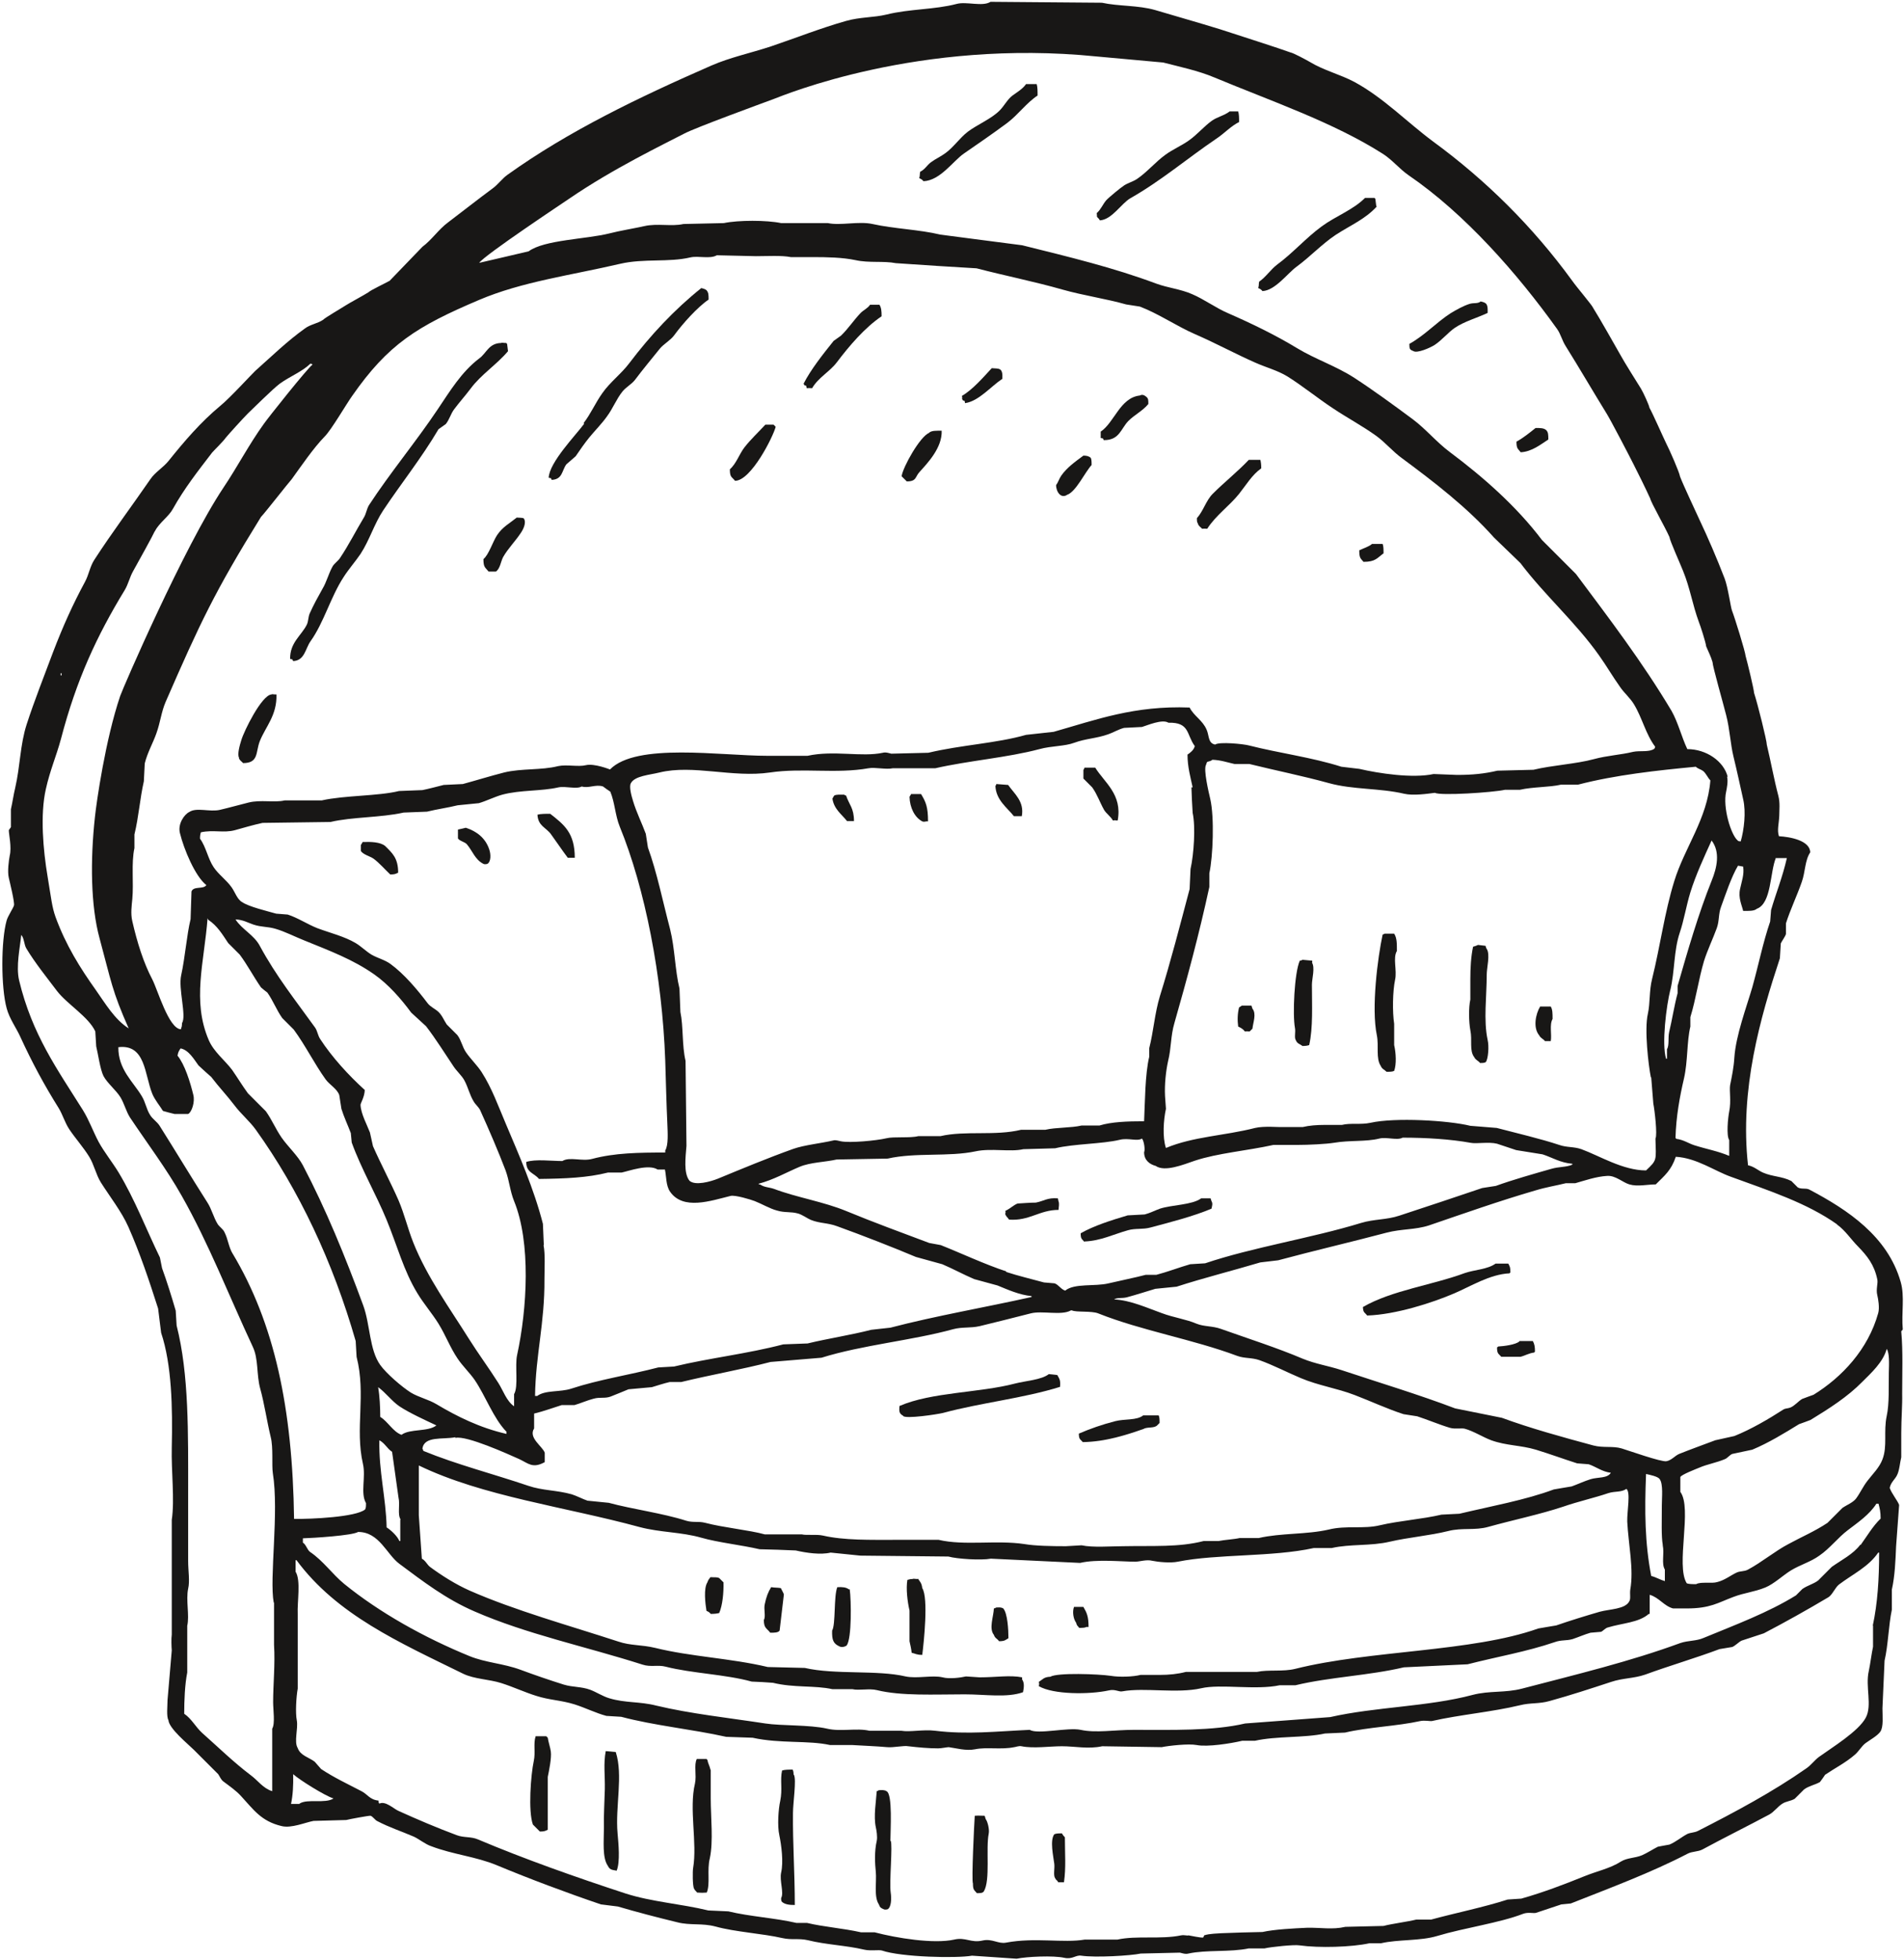 <?xml version="1.0" encoding="UTF-8"?><svg id="Calque_2" xmlns="http://www.w3.org/2000/svg" viewBox="0 0 62.74 64.58"><defs><style>.cls-1{fill:#181716;fill-rule:evenodd;}</style></defs><g id="pictos"><g><path class="cls-1" d="M62.7,43.8c-.05-.55,.07-1.09-.07-1.57-.43-1.5-1.74-2.37-3.01-3.04-.12-.06-.25,0-.38-.07l-.21-.21c-.31-.16-.62-.14-.94-.28-.16-.07-.29-.2-.49-.24-.28-2.5,.41-4.88,1.05-6.82,.01-.16,.02-.33,.03-.49,.03-.07,.15-.23,.17-.31v-.35c.13-.42,.38-.95,.52-1.36,.12-.33,.1-.71,.28-.98-.01-.39-.66-.51-1.03-.53-.07-.2,0-.41,.01-.68,0-.19,.03-.42-.03-.65-.14-.53-.25-1.14-.38-1.68,0-.14-.3-1.34-.42-1.71-.01-.14-.21-.97-.28-1.22-.01-.14-.35-1.24-.45-1.5-.04-.1-.13-.76-.24-1.05-.25-.65-.55-1.35-.84-1.96-.09-.2-.52-1.11-.63-1.4-.02-.14-.35-.89-.45-1.08-.09-.18-.45-1-.56-1.19,0-.06-.2-.5-.28-.63-.12-.19-.57-.91-.66-1.08-.13-.23-.73-1.29-.91-1.57-.03-.09-.54-.68-.7-.91-1.29-1.77-2.82-3.29-4.58-4.58-.85-.63-1.63-1.44-2.59-1.96-.47-.25-1.01-.38-1.47-.66-.12-.07-.55-.3-.63-.31-.29-.11-1.88-.62-2.34-.77-.68-.21-1.46-.43-2.13-.63-.56-.16-1.2-.12-1.75-.24-1.22-.01-2.45-.02-3.67-.03-.27,.17-.79-.02-1.12,.07-.72,.19-1.55,.16-2.31,.35-.41,.1-.88,.08-1.33,.21-.82,.23-1.68,.57-2.48,.84-.67,.22-1.34,.36-1.96,.63-2.4,1.05-4.71,2.16-6.72,3.6-.17,.12-.32,.33-.49,.45-.5,.37-.97,.74-1.47,1.12-.31,.23-.53,.57-.84,.8-.36,.37-.72,.75-1.08,1.12-.16,.09-.63,.31-.7,.38-.14,.09-.64,.36-.73,.42-.17,.11-.69,.41-.77,.49-.18,.12-.42,.15-.59,.28-.59,.42-1.11,.93-1.64,1.4-.09,.08-.83,.89-1.15,1.15-.65,.54-1.18,1.16-1.71,1.82-.17,.21-.44,.37-.59,.59-.62,.9-1.26,1.75-1.85,2.66-.15,.23-.18,.49-.31,.73-.4,.74-.72,1.45-1.05,2.31-.29,.78-.61,1.58-.87,2.38-.22,.68-.21,1.36-.38,2.1-.05,.2-.09,.48-.14,.7v.59l-.07,.1c0,.14,.1,.56,.03,.84-.03,.16-.08,.52-.03,.73,.03,.13,.2,.82,.17,.91-.02,.08-.2,.35-.24,.49-.19,.67-.19,2.21,0,2.9,.09,.34,.32,.65,.45,.94,.39,.85,.79,1.59,1.26,2.34,.14,.23,.2,.47,.35,.7,.2,.3,.47,.6,.66,.91,.16,.26,.22,.58,.38,.84,.29,.46,.69,.97,.91,1.47,.38,.86,.68,1.75,.98,2.69,.03,.27,.07,.54,.1,.8,.35,1.05,.38,2.46,.35,3.78-.02,.77,.1,1.72,0,2.38v3.78c-.02,.13-.01,.41,0,.52-.05,.55-.09,1.1-.14,1.64,0,.19-.04,.54,.03,.66,.02,.28,.65,.79,.84,.98,.27,.27,.54,.54,.8,.8,.06,.09,.09,.18,.17,.24,.21,.16,.42,.3,.59,.49,.4,.43,.65,.82,1.33,.98,.32,.08,.78-.12,1.05-.17,.36-.01,.72-.02,1.08-.03,.06-.02,.76-.15,.8-.14,.07,.02,.15,.14,.21,.17,.42,.22,.78,.33,1.22,.52,.17,.08,.38,.25,.56,.31,.73,.28,1.47,.34,2.17,.63,1.08,.45,2.31,.91,3.43,1.29,.19,.02,.37,.05,.56,.07,.61,.18,1.3,.36,1.96,.52,.43,.11,.81,.02,1.26,.14,.65,.18,1.55,.23,2.2,.38,.31,.07,.53,0,.84,.07,.6,.15,1.26,.17,1.85,.31,.21,.05,.48,0,.59,.03,.64,.22,2.47,.26,2.97,.17,.49,.03,.98,.07,1.47,.1,.34-.07,1.21-.11,1.57-.03,.27,.06,.38-.1,.56-.07,.47,.07,1.63,0,1.96-.07,.43-.01,.86-.02,1.29-.03,.05,.01,.18,.06,.28,.03,.6-.13,1.37-.04,1.99-.17h.52c.21-.05,.98-.13,1.15-.1,.64,.09,1.72,.06,2.31-.07h.38c.56-.13,1.29-.07,1.85-.24,.9-.27,2.06-.43,2.83-.73,.16-.06,.34-.01,.42-.03,.28-.09,.56-.19,.84-.28,.1-.01,.21-.02,.31-.03,1.29-.51,2.66-1.02,3.85-1.64,.15-.08,.34-.06,.49-.14,.72-.39,1.47-.76,2.2-1.15,.15-.08,.28-.26,.42-.35,.13-.09,.29-.09,.42-.17,.1-.1,.21-.21,.31-.31,.17-.12,.34-.14,.52-.24,.06-.08,.12-.16,.17-.24,.34-.23,.68-.4,.98-.66,.13-.11,.22-.28,.35-.38,.15-.11,.39-.24,.49-.38,.11-.16,.07-.51,.07-.77,.02-.52,.05-1.05,.07-1.57,.12-.52,.13-1.15,.24-1.68v-.66c.1-.45,.12-.95,.14-1.43,.03-.45,.07-.91,.1-1.36-.05-.14-.25-.38-.31-.56,.03-.18,.18-.29,.24-.42,.08-.15,.1-.44,.14-.59v-.8c0-.47,.04-.93,.03-1.29,0-.68,.03-1.39-.03-2.06Zm-2.17-3.46c.28,.2,.46,.49,.7,.73,.29,.3,.53,.59,.63,1.08,.03,.13-.05,.32,0,.52,.03,.12,.08,.42,.03,.59-.33,1.19-1.19,2.11-2.13,2.69-.13,.05-.26,.09-.38,.14-.13,.08-.24,.22-.38,.28-.1,.04-.16,.02-.24,.07-.48,.31-1.06,.65-1.61,.87-.21,.05-.42,.09-.63,.14-.37,.14-.79,.29-1.19,.45-.14,.06-.25,.21-.42,.24-.17,.03-1.24-.35-1.47-.42-.3-.09-.6-.01-.94-.1-1-.27-2.09-.57-3.01-.91-.51-.1-1.03-.21-1.54-.31-1.18-.45-2.54-.86-3.74-1.26-.46-.15-.85-.2-1.29-.38-.82-.35-1.82-.67-2.69-.98-.28-.1-.55-.07-.8-.17-.35-.15-.75-.2-1.15-.35-.43-.15-1.03-.43-1.57-.45,.11-.07,.26-.03,.42-.07,.3-.08,.67-.2,.94-.28,.23-.02,.47-.05,.7-.07,.86-.28,1.89-.54,2.76-.8,.2-.02,.4-.05,.59-.07,1.15-.31,2.44-.61,3.57-.91,.5-.13,.94-.09,1.4-.24,1.14-.39,2.33-.81,3.5-1.15,.36-.11,.69-.16,1.01-.24h.31c.29-.08,.68-.22,1.05-.24,.27-.02,.52,.22,.73,.28,.27,.08,.6,0,.87,0,.29-.29,.51-.46,.66-.91,.69,.04,1.28,.47,1.82,.66,1.26,.46,2.5,.86,3.5,1.57Zm-5.74,10.57c.06,.28-.05,.6,.07,.8v.38c-.17-.05-.29-.13-.45-.17-.21-1.09-.22-2.14-.17-3.36,.13,.03,.39,.08,.45,.17,.12,.17,.07,.6,.07,.87,0,.49-.02,1.01,.03,1.29Zm-41.6-.84v.7h-.03c-.06-.16-.29-.37-.42-.45-.02-.96-.26-1.84-.24-2.87,.19,.1,.25,.27,.42,.38,.07,.5,.14,1,.21,1.5,.06,.25-.04,.55,.07,.73Zm-.66-3.39c0-.31-.02-.7-.07-.98,.25,.18,.45,.46,.7,.63,.33,.22,.86,.46,1.22,.63-.28,.22-.87,.1-1.15,.31-.28-.1-.45-.44-.7-.59Zm-6.54-12.87s-.02,.07-.03,.1c-.4-.02-.76-1.29-.94-1.64-.29-.55-.5-1.22-.66-1.92-.06-.25-.02-.52,0-.73,.05-.54-.04-1.18,.07-1.68v-.45c.14-.57,.18-1.18,.31-1.75,.01-.2,.02-.4,.03-.59,.09-.36,.27-.67,.38-.98,.14-.39,.16-.7,.31-1.05,1.13-2.59,1.61-3.62,3.14-6.09,.12-.12,.9-1.12,1.01-1.24,.32-.44,.71-1.02,1.09-1.41,.22-.22,.72-1.08,.9-1.33,1.19-1.71,2.14-2.3,4.19-3.17,1.41-.6,3.02-.81,4.65-1.19,.78-.18,1.59-.04,2.31-.21,.26-.06,.65,.06,.87-.07,.43,.01,.86,.02,1.29,.03,.37,0,.84-.03,1.15,.03h.7c.5,0,1,.01,1.43,.1,.45,.1,.92,.02,1.33,.1,.89,.06,1.77,.12,2.66,.17,.92,.24,1.92,.44,2.83,.7,.71,.2,1.43,.3,2.1,.49,.15,.02,.3,.05,.45,.07,.61,.23,1.22,.65,1.82,.91,.69,.3,1.33,.65,1.99,.94,.36,.16,.72,.25,1.05,.45,.51,.32,1,.72,1.5,1.05,.48,.32,.97,.58,1.43,.91,.29,.21,.55,.52,.84,.73,1.08,.8,2.16,1.63,3.04,2.62,.29,.28,.58,.56,.87,.84,.8,1.06,1.82,1.95,2.59,3.04,.25,.35,.45,.7,.7,1.05,.13,.19,.33,.36,.45,.56,.27,.44,.39,.99,.7,1.4-.02,.06,0,.03-.03,.07-.18,.12-.46,.05-.7,.1-.41,.1-.85,.12-1.29,.24-.59,.16-1.37,.2-1.99,.35-.4,.01-.79,.02-1.19,.03-.42,.1-.82,.14-1.33,.14-.26-.01-.51-.02-.77-.03-.69,.15-1.81-.02-2.45-.17-.2-.02-.4-.05-.59-.07-.97-.31-2.06-.45-3.04-.7-.18-.05-.98-.13-1.12-.03-.24-.05-.19-.29-.28-.49-.13-.31-.42-.45-.56-.73-1.82-.07-3.07,.4-4.48,.8-.3,.03-.61,.07-.91,.1-.98,.28-2.13,.33-3.22,.59-.41,.01-.82,.02-1.22,.03-.05-.01-.18-.06-.28-.03-.7,.15-1.61-.09-2.48,.1h-1.33c-1.53,0-4.31-.44-5.18,.45,0,0-.52-.21-.8-.14-.24,.06-.63-.03-.91,.03-.55,.14-1.21,.07-1.78,.21-.47,.12-.95,.27-1.36,.38-.21,.01-.42,.02-.63,.03-.2,.05-.5,.13-.7,.17-.26,.01-.51,.02-.77,.03-.69,.17-1.79,.14-2.55,.31h-1.22c-.34,.08-.79-.03-1.19,.07-.32,.08-.64,.17-.94,.24-.34,.08-.77-.09-1.01,.07-.17,.08-.39,.4-.31,.7,.13,.53,.5,1.42,.87,1.71-.1,.15-.42,.02-.49,.21-.01,.3-.02,.61-.03,.91-.13,.54-.18,1.26-.31,1.85-.1,.44,.18,1.34,.03,1.57Zm50.94-8.22c-.13-.51-.7-.91-1.33-.91-.19-.4-.3-.87-.52-1.26-.96-1.61-2.06-3.05-3.15-4.51-.37-.37-.75-.75-1.12-1.12-.84-1.11-1.93-2.07-3.04-2.9-.43-.32-.79-.76-1.22-1.08-.62-.46-1.29-.95-1.92-1.36-.6-.39-1.28-.61-1.89-.98-.71-.43-1.47-.8-2.27-1.15-.4-.17-.79-.46-1.19-.63-.39-.17-.78-.2-1.19-.35-1.39-.52-2.84-.87-4.41-1.26-.9-.12-1.8-.23-2.69-.35-.71-.17-1.52-.19-2.24-.35-.46-.1-1.05,.06-1.47-.03h-1.54c-.48-.1-1.41-.1-1.89,0-.44,.01-.89,.02-1.33,.03-.39,.09-.86-.03-1.29,.07-.36,.08-.8,.15-1.15,.24-.75,.19-2.15,.21-2.66,.59-.01,0-1.61,.38-1.63,.38,.18-.26,2.77-1.98,2.96-2.11,1.46-1,3.11-1.79,3.8-2.15,.38-.2,2.52-.98,2.95-1.14,.32-.12,4.79-1.99,10.63-1.4,.21,.02,1.99,.18,2.2,.2,.54,.14,1.16,.27,1.68,.49,1.87,.78,3.93,1.48,5.56,2.52,.3,.19,.55,.5,.84,.7,1.86,1.27,3.59,3.24,4.9,5.07,.12,.17,.16,.37,.28,.56,.45,.72,.91,1.51,1.36,2.24,.14,.23,.72,1.34,.87,1.64,.07,.13,.45,.9,.56,1.15,.02,.12,.49,.94,.63,1.26,.02,.14,.36,.89,.45,1.12,.23,.56,.31,1.11,.52,1.68,.05,.12,.23,.68,.24,.8,.06,.15,.16,.34,.21,.52,.01,.17,.35,1.35,.45,1.75,.12,.46,.14,.95,.24,1.36,.11,.45,.22,.96,.32,1.41,.1,.42,.03,1.01-.08,1.39-.07-.01-.07,0-.1-.03-.22-.18-.5-1.09-.38-1.61,.02-.1,.07-.34,.03-.49Zm-2.52,9.9c.02,.29,.05,.58,.07,.87,.04,.19,.14,1.03,.07,1.15,.02,.73,.06,.7-.31,1.05-.76,0-1.53-.48-2.13-.7-.26-.09-.47-.05-.73-.14-.6-.2-1.41-.39-2.06-.56-.29-.02-.58-.05-.87-.07-.73-.18-2.48-.28-3.29-.1-.32,.07-.66,0-.94,.07h-.56c-.27,0-.52,.02-.73,.07h-.7c-.07,.01-.58-.04-.87,.03-1.02,.26-2.03,.28-2.94,.66-.12-.35-.08-.93,0-1.29-.01-.14-.02-.28-.03-.42-.02-.39,.03-.83,.1-1.15,.11-.44,.08-.82,.21-1.26,.42-1.47,.81-2.91,1.15-4.48v-.45c.12-.55,.17-1.84,.03-2.45-.05-.21-.23-.97-.14-1.12,.01-.03,.02-.07,.04-.1,.07-.02,.13-.03,.17-.07,.28,.01,.5,.09,.73,.14h.49c.85,.21,1.79,.4,2.62,.63,.8,.22,1.67,.16,2.48,.35,.3,.07,.77,0,1.01-.03,.19,.1,1.9-.01,2.31-.1h.49c.44-.1,.97-.08,1.36-.17h.56c1.23-.32,2.61-.47,3.88-.59,.07,.07,.16,.08,.24,.14,.1,.08,.15,.22,.24,.31-.1,1.27-.85,2.21-1.19,3.32-.32,1.03-.46,2.13-.73,3.22-.1,.39-.06,.79-.14,1.15-.12,.52,.02,1.7,.1,2.1Zm-36.49,5.53c-.01-.23-.02-.47-.03-.7-.3-1.17-.79-2.27-1.22-3.29-.26-.61-.46-1.18-.8-1.71-.15-.23-.38-.45-.52-.66-.12-.18-.15-.39-.28-.56-.12-.12-.23-.23-.35-.35-.1-.15-.15-.3-.28-.42-.11-.1-.26-.16-.35-.28-.34-.45-.77-.96-1.22-1.29-.19-.14-.42-.19-.63-.31-.18-.11-.35-.28-.52-.38-.37-.22-.83-.33-1.26-.49-.31-.12-.66-.35-.98-.45-.13-.01-.26-.02-.38-.03-.28-.08-.91-.23-1.12-.38-.16-.08-.24-.34-.35-.49-.17-.24-.43-.42-.59-.66-.19-.28-.25-.67-.45-.94,0-.1,.01-.15,.03-.21,.41-.09,.75,.03,1.12-.07,.29-.08,.59-.17,.91-.24,.75-.01,1.49-.02,2.24-.03,.72-.17,1.65-.14,2.41-.31,.26-.01,.51-.02,.77-.03,.32-.08,.69-.13,1.01-.21,.23-.02,.47-.05,.7-.07,.24-.07,.52-.21,.77-.28,.6-.16,1.28-.11,1.85-.24,.24-.05,.59,.07,.77-.03,.22,.07,.46-.08,.7,0,.08,.06,.16,.12,.24,.17,.15,.36,.16,.78,.31,1.15,.84,2.05,1.4,4.94,1.5,7.7,.02,.63,.04,1.47,.07,2.1,.01,.27,.04,.7-.07,.87v.07c-.87,0-1.66,.01-2.41,.21-.33,.09-.74-.08-.98,.07-.36,0-.89-.07-1.19,.03,0,.36,.26,.36,.42,.56,.86-.01,1.6-.04,2.27-.21h.45c.24-.05,.89-.29,1.19-.1h.24c.05,.23,.03,.53,.17,.73,.43,.62,1.34,.3,1.99,.14,.15-.04,.67,.12,.8,.17,.23,.09,.5,.25,.73,.31,.26,.08,.46,.03,.7,.1,.14,.04,.3,.16,.42,.21,.3,.12,.55,.09,.87,.21,.83,.3,1.78,.67,2.59,1.01,.29,.08,.58,.16,.87,.24,.33,.14,.72,.35,1.05,.49,.26,.07,.51,.14,.77,.21,.32,.13,.71,.31,1.12,.35v.03c-1.52,.34-3.16,.62-4.65,1.01-.21,.02-.42,.05-.63,.07-.66,.17-1.44,.29-2.1,.45-.27,.01-.54,.02-.8,.03-1.18,.31-2.44,.45-3.6,.73-.17,.01-.35,.02-.52,.03-.96,.25-1.96,.4-2.87,.7-.37,.12-.85,.04-1.12,.24h-.07c.02-1.36,.32-2.39,.31-3.85,0-.36,.03-.82-.03-1.12Zm-.98,4.93v.38c-.25-.17-.36-.52-.52-.77-.31-.49-.66-.96-.98-1.47-.62-.99-1.37-2.02-1.82-3.15-.19-.48-.29-.93-.49-1.4-.25-.57-.59-1.21-.84-1.78-.03-.15-.07-.3-.1-.45-.09-.24-.3-.62-.31-.91,0-.06,.13-.25,.14-.49-.53-.48-1.08-1.08-1.47-1.68-.08-.12-.09-.27-.17-.38-.64-.89-1.28-1.69-1.82-2.69-.19-.36-.59-.54-.8-.87,.25,.01,.41,.11,.59,.17,.27,.09,.46,.06,.73,.14,.31,.09,.66,.27,.94,.38,.86,.35,1.61,.63,2.31,1.12,.47,.33,.88,.8,1.22,1.26,.16,.15,.33,.3,.49,.45,.33,.43,.6,.87,.91,1.33,.1,.15,.27,.3,.35,.45,.13,.24,.17,.47,.31,.7,.05,.09,.16,.18,.21,.28,.29,.64,.6,1.36,.84,1.99,.13,.36,.14,.66,.28,1.01,.56,1.37,.43,3.55,.1,5.07-.08,.35,.05,1.04-.1,1.29Zm22.32-20.01c.01,.28,.02,.56,.04,.84,.1,.46,.04,1.36-.07,1.85-.01,.22-.02,.44-.03,.66-.31,1.17-.63,2.41-.98,3.53-.17,.56-.21,1.16-.35,1.71v.28c-.14,.58-.14,1.5-.17,2.13-.56,0-1.08,.02-1.47,.14h-.59c-.33,.08-.86,.06-1.19,.14h-.8c-.86,.21-1.84,.02-2.66,.21h-.73c-.27,.07-.82,.01-1.05,.07-.34,.08-1.21,.16-1.5,.1-.06-.01-.18-.05-.24-.03-.43,.1-.96,.15-1.33,.28-.84,.3-1.68,.65-2.48,.98-.25,.1-.75,.24-.94,.07-.2-.25-.13-.77-.1-1.15-.01-.93-.02-1.87-.03-2.8-.12-.5-.07-1.14-.17-1.61-.01-.26-.02-.51-.03-.77-.15-.62-.15-1.32-.31-1.96-.24-.91-.43-1.86-.73-2.69-.02-.15-.05-.3-.07-.45-.12-.33-.31-.71-.42-1.08-.05-.16-.14-.48-.07-.59,.13-.24,.62-.27,.94-.35,1.11-.27,2.41,.18,3.64,0,1.08-.16,2.18,.05,3.25-.14,.21-.04,.58,.05,.8,0h1.4c1.09-.25,2.38-.35,3.43-.63,.4-.11,.83-.09,1.15-.21,.38-.14,.73-.14,1.12-.28,.15-.05,.33-.16,.52-.21,.2-.01,.4-.02,.59-.03,.17-.05,.67-.27,.87-.14,.71-.02,.59,.39,.87,.77-.03,.13-.15,.22-.24,.28,0,.41,.1,.75,.17,1.08Zm-6.09,15.95c-.73-.24-1.49-.6-2.17-.87l-.38-.07c-.88-.33-1.86-.69-2.73-1.05-.75-.31-1.64-.45-2.38-.73-.17-.06-.32-.05-.45-.14-.06-.02-.03,0-.07-.03,.5-.13,.93-.38,1.36-.56,.36-.15,.82-.15,1.22-.24,.56-.01,1.12-.02,1.68-.03,.93-.21,2.01-.05,2.9-.24,.51-.11,1.14,.03,1.57-.07,.35-.01,.7-.02,1.05-.03,.62-.15,1.55-.14,2.13-.28,.28-.07,.57,.06,.73-.04,.07,.08,.11,.38,.07,.45,0,.27,.19,.4,.38,.45,.3,.21,.91-.04,1.29-.17,.75-.25,1.73-.33,2.59-.52h.77c.41,0,.97-.03,1.22-.07,.53-.09,1.06-.03,1.5-.14,.24-.06,.59,.07,.77-.03,.77,0,1.58,.05,2.24,.17,.2,.04,.59-.04,.87,.03,.21,.07,.42,.14,.63,.21,.29,.05,.58,.09,.87,.14,.31,.1,.59,.28,.98,.31v.03c-.21,.09-.43,.06-.7,.14-.56,.16-1.27,.36-1.82,.56-.15,.02-.3,.05-.45,.07-.88,.3-1.82,.61-2.73,.91-.42,.14-.83,.11-1.26,.24-1.63,.5-3.57,.8-5.14,1.33-.16,.01-.33,.02-.49,.03-.35,.1-.77,.26-1.12,.35h-.35c-.34,.09-.84,.19-1.22,.28-.45,.11-1.13-.01-1.43,.24-.15-.05-.21-.19-.35-.24-.12-.01-.23-.02-.35-.03-.4-.11-.83-.21-1.26-.35Zm21.87-9.27c.15-.63,.11-1.29,.31-1.89,.14-.41,.21-.87,.35-1.33,.18-.58,.46-1.18,.7-1.71,.29,.38,.18,.89,0,1.33-.43,1.07-.79,2.31-1.12,3.46v.24c-.11,.41-.18,.87-.28,1.29-.04,.18,.01,.42-.07,.56v.31h-.03c-.15-.49,.01-1.75,.14-2.27ZM6.86,30.3c.3,.2,.46,.47,.66,.77l.38,.38c.26,.35,.45,.72,.7,1.08,.07,.06,.14,.12,.21,.17,.19,.27,.3,.57,.49,.84,.13,.13,.26,.26,.38,.38,.39,.53,.67,1.11,1.05,1.64,.13,.18,.38,.31,.45,.52,.02,.15,.05,.3,.07,.45,.08,.26,.22,.56,.31,.8,.01,.1,.02,.21,.03,.31,.31,.86,.81,1.72,1.15,2.55,.35,.85,.56,1.67,1.01,2.41,.21,.35,.49,.67,.7,1.01,.24,.39,.38,.78,.63,1.15,.16,.24,.4,.47,.56,.7,.36,.53,.62,1.27,1.05,1.71v.07c-.88-.2-1.64-.58-2.31-.98-.27-.16-.57-.22-.84-.38-.3-.19-.81-.63-1.01-.91-.36-.5-.33-1.33-.56-1.96-.6-1.63-1.23-3.17-1.99-4.62-.17-.32-.49-.61-.7-.91-.2-.29-.32-.59-.52-.87l-.59-.59c-.19-.26-.34-.51-.52-.77-.24-.32-.6-.59-.77-.98-.56-1.3-.15-2.57-.04-4.02Zm8.15,17.07c.37-.08,1.72,.53,2.1,.7,.3,.14,.44,.32,.84,.1v-.31c-.07-.21-.55-.49-.35-.8v-.49c.3-.07,.65-.2,.91-.28h.42c.18-.05,.43-.16,.63-.21,.21-.06,.37,0,.56-.07,.2-.08,.4-.16,.59-.24,.26-.02,.51-.05,.77-.07,.17-.05,.41-.13,.59-.17h.38c.94-.23,2.02-.42,2.94-.66,.56-.05,1.12-.09,1.68-.14,1.34-.42,3-.57,4.34-.94,.3-.08,.56-.03,.87-.1,.53-.13,1.14-.28,1.68-.42,.38-.1,1.02,.08,1.33-.1h.03c.14,.07,.65,.01,.87,.1,1.43,.57,3.11,.85,4.58,1.4,.25,.09,.47,.05,.73,.14,.45,.16,.93,.41,1.36,.59,.59,.25,1.18,.33,1.78,.56,.5,.19,1.08,.46,1.61,.63,.15,.02,.3,.05,.45,.07,.34,.11,.74,.28,1.08,.38,.18,.05,.38,0,.49,.03,.29,.08,.6,.28,.87,.38,.5,.18,.97,.16,1.47,.31,.43,.13,.95,.32,1.36,.45,.13,.01,.26,.02,.38,.03,.24,.08,.45,.25,.73,.28-.11,.19-.43,.14-.66,.21-.2,.06-.46,.18-.63,.24-.2,.03-.4,.07-.59,.1-.94,.35-2.06,.55-3.11,.8-.2,.01-.4,.02-.59,.03-.64,.15-1.39,.2-2.03,.35-.53,.13-1.12,0-1.68,.14-.73,.17-1.57,.11-2.31,.28h-.63c-.16,.04-.51,.06-.7,.1h-.49c-.82,.21-1.64,.15-2.66,.17-.39,0-.99,.05-1.36-.03-.17,.01-.35,.02-.52,.03-.46,0-1.01-.01-1.36-.07-.93-.14-1.98,.06-2.83-.14h-1.4c-.86,0-1.71,.02-2.41-.14-.22-.05-.53,0-.7-.04h-1.22c-.5-.14-1.35-.22-1.96-.38-.23-.06-.4,0-.63-.07-.78-.25-1.78-.38-2.55-.59-.23-.02-.47-.05-.7-.07-.15-.05-.36-.16-.52-.21-.5-.14-.96-.12-1.43-.28-1.15-.39-2.36-.7-3.46-1.15-.02-.06,0-.03-.03-.07,.05-.43,.68-.3,1.08-.38ZM58.5,28.27h.38c-.14,.62-.36,1.16-.52,1.71-.01,.13-.02,.26-.03,.38-.24,.7-.38,1.42-.59,2.17-.19,.65-.54,1.58-.59,2.31-.02,.33-.08,.61-.14,.91-.03,.19,.04,.53-.03,.87-.04,.2-.1,.79,0,.94v.52c-.38-.16-.74-.22-1.15-.35-.19-.06-.35-.18-.59-.21-.01-.01-.02-.02-.03-.03,.02-.71,.14-1.36,.28-1.96,.13-.57,.09-1.21,.21-1.71v-.31c.18-.58,.27-1.24,.45-1.85,.11-.35,.3-.75,.42-1.08,.09-.25,.05-.46,.14-.7,.15-.41,.34-.99,.56-1.36,.06,.01,.12,.02,.17,.03,.04,.26-.05,.49-.1,.73-.07,.3,.06,.55,.1,.73,.18,0,.36,.01,.45-.07,.49-.18,.43-1.21,.63-1.68ZM5.11,17.49c.14-.27,.45-.47,.59-.73,.38-.68,.83-1.25,1.29-1.85,.04-.05,.36-.36,.45-.49,.08-.1,.57-.64,.73-.8,.14-.13,.82-.81,1.05-.98,.33-.24,.73-.39,1.01-.66,.06,.02,.03,0,.07,.03-.16,.11-1.48,1.77-1.61,1.96-.49,.68-.86,1.4-1.33,2.1-1.3,1.95-3.32,6.62-3.4,6.86-.49,1.45-.78,3.5-.83,3.97-.16,1.45-.14,2.95,.15,4.01,.39,1.44,.41,1.73,.96,2.97-.46-.29-.77-.82-1.08-1.26-.52-.73-.99-1.48-1.33-2.41-.12-.34-.14-.6-.26-1.32-.15-.89-.25-2.05-.06-2.89,.14-.63,.34-1.07,.5-1.66,.51-1.95,1.18-3.39,2.1-4.9,.12-.2,.16-.42,.28-.63,.18-.32,.66-1.19,.7-1.29Zm-3.11,4.69h.03v.07h-.03v-.07Zm7.03,30.61v1.4c.04,.63-.03,1.31-.03,1.89,0,.24,.07,.71-.03,.87v2.06c-.3-.09-.48-.36-.7-.52-.57-.43-1.08-.93-1.61-1.4-.21-.19-.35-.47-.59-.63,0-.43,.02-.96,.1-1.36v-1.54c.08-.34-.05-.84,.03-1.22,.06-.26,0-.58,0-.91,0-.81,0-1.43,0-2.2,0-2.02,.03-3.95-.38-5.56-.01-.16-.02-.33-.03-.49-.13-.45-.3-.99-.45-1.4-.02-.12-.05-.23-.07-.35-.46-.95-.83-1.92-1.36-2.8-.2-.33-.48-.68-.66-1.01-.19-.36-.31-.71-.52-1.05-.84-1.34-1.67-2.48-2.1-4.27-.11-.47,.03-1.08,.07-1.5,.1,.11,.09,.32,.17,.45,.29,.48,.67,.95,1.01,1.4,.33,.43,1.04,.85,1.26,1.33,.01,.16,.02,.33,.03,.49,.06,.24,.13,.76,.24,.98,.13,.24,.41,.46,.56,.7,.13,.22,.18,.45,.31,.66,.56,.84,1.21,1.7,1.71,2.59,.89,1.57,1.55,3.28,2.34,4.97,.19,.4,.12,.91,.24,1.36,.14,.5,.22,1.07,.35,1.61,.09,.35,.03,.92,.07,1.19,.21,1.3-.12,3.46,.03,4.27Zm-1.36-11.48c-.14-.23-.15-.48-.28-.73-.04-.08-.16-.17-.21-.24-.15-.24-.2-.5-.35-.73-.53-.83-1.04-1.68-1.57-2.52-.08-.13-.23-.22-.31-.35-.13-.2-.15-.42-.28-.63-.28-.47-.78-.88-.77-1.61,.9-.11,.86,.9,1.12,1.54,.09,.21,.24,.38,.35,.56,.13,.04,.26,.07,.38,.1h.45c.12-.06,.23-.4,.17-.63-.1-.41-.28-1-.52-1.29,.02-.13,.05-.16,.1-.24,.27,.05,.45,.37,.59,.56,.14,.13,.28,.26,.42,.38,.25,.33,.52,.61,.77,.94,.21,.28,.5,.52,.7,.8,1.42,1.98,2.54,4.35,3.29,6.96,.01,.17,.02,.35,.03,.52,.32,1.26-.06,2.35,.21,3.53,.1,.44-.09,.96,.1,1.29,0,.1,0,.16-.03,.21-.3,.25-1.78,.32-2.34,.31-.05-3.66-.65-6.45-2.03-8.75Zm2.2,18.12h-.28c.06-.28,.08-.62,.07-.98,.21,.19,1.06,.72,1.33,.8-.27,.18-.86,0-1.12,.17Zm51.85-5.88v.7c-.05,.23-.09,.57-.14,.8-.12,.52,.12,1.13-.1,1.54-.24,.45-1.11,.98-1.54,1.29-.14,.1-.27,.28-.42,.38-1.1,.77-2.35,1.44-3.57,2.06-.12,.06-.24,.05-.35,.1-.19,.1-.39,.27-.59,.35-.13,.02-.26,.05-.38,.07-.14,.07-.36,.21-.52,.28-.24,.1-.49,.08-.7,.21-.36,.23-.78,.31-1.22,.49-.64,.26-1.35,.53-2.06,.73-.15,.01-.3,.02-.45,.03-.77,.25-1.75,.45-2.52,.66h-.49c-.28,.07-.82,.14-1.08,.21-.42,.01-.84,.02-1.26,.03-.43,.1-.81,.02-1.26,.03-.42,.02-1.07,.05-1.47,.14-.45,.01-.91,.02-1.36,.04-.09,.01-.39,.01-.56,.07-.01,.02-.02,.05-.03,.07-.07,.02-.41-.06-.49-.07-.03,.02-.13-.02-.24,0-.67,.14-1.47,0-2.1,.14h-1.08c-.7,.12-1.63-.08-2.59,.1-.25,.05-.46-.14-.77-.07-.39,.09-.56-.12-.94-.03-.67,.15-1.9-.05-2.62-.24h-.45c-.57-.13-1.24-.18-1.78-.31h-.35c-.68-.16-1.54-.21-2.24-.38-.22-.01-.44-.02-.66-.03-.9-.22-1.86-.28-2.73-.56-1.62-.53-3.32-1.13-4.86-1.78-.23-.1-.46-.05-.7-.14-.67-.25-1.3-.52-1.92-.8-.16-.07-.43-.34-.63-.24-.03-.04-.02-.03-.03-.1-.29-.03-.36-.21-.56-.31-.46-.24-.91-.45-1.33-.73-.07-.08-.14-.16-.21-.24-.2-.15-.47-.2-.56-.45-.13-.21,.02-.64-.03-.91-.05-.25-.02-.77,.03-1.05v-2.45c-.02-.42,.11-1.11-.07-1.4v-.38h.03c1.33,1.8,3.39,2.71,5.49,3.74,.37,.18,.85,.18,1.26,.31,.38,.12,.79,.31,1.15,.42,.43,.14,.81,.14,1.26,.28,.35,.11,.71,.29,1.05,.38,.16,.01,.33,.02,.49,.03,1.09,.29,2.34,.41,3.46,.66,.29,.01,.58,.02,.87,.03,.91,.2,1.83,.08,2.55,.24h.73c.32,.02,.83,.04,1.15,.07,.22,.02,.55-.06,.7-.03,.34,.04,.68,.07,.98,.07,.11,0,.3-.04,.35-.04,.23,.03,.57,.13,.87,.07,.38-.08,.86,.02,1.29-.07,.04,0,.15-.05,.24-.03,.39,.08,.93,0,1.33,0,.43,0,.87,.1,1.33,0,.65,.01,1.31,.02,1.96,.03,.24-.05,.89-.12,1.15-.07,.36,.07,1.12-.05,1.5-.14h.42c.71-.16,1.63-.09,2.31-.24,.22-.01,.44-.02,.66-.03,.76-.18,1.71-.21,2.48-.38,.14-.03,.34,.01,.38,0,.92-.21,1.99-.3,2.9-.52,.36-.09,.63-.04,.98-.14,.69-.19,1.36-.41,2.03-.63,.39-.13,.74-.11,1.12-.24,.79-.29,1.68-.55,2.45-.84,.14-.02,.28-.05,.42-.07,.1-.04,.22-.17,.31-.21,.24-.08,.49-.16,.73-.24,.71-.37,1.44-.78,2.13-1.19,.13-.08,.22-.32,.35-.42,.45-.34,.97-.58,1.29-1.05h.03c0,.86-.05,1.67-.21,2.41Zm-.42-2.66c-.23,.31-.63,.51-.94,.73l-.45,.45c-.16,.12-.35,.16-.52,.28l-.21,.21c-.92,.57-2,.97-3.04,1.4-.25,.11-.5,.08-.77,.17-1.66,.61-3.41,1.03-5.21,1.5-.57,.15-1.07,.06-1.64,.21-1.47,.39-3.19,.39-4.69,.73-.93,.07-1.87,.14-2.8,.21-1.07,.25-2.42,.21-3.67,.21-.64,0-1.25,.11-1.75,0-.42-.09-1.41,.16-1.68,0-1.11,.05-2.05,.16-3.11,.03-.39-.05-.84,.05-1.12,0h-1.05c-.43-.1-.94,.04-1.4-.07-.57-.13-1.51-.09-2.03-.17-1.24-.19-2.47-.32-3.6-.59-.55-.14-1.01-.08-1.54-.24-.21-.06-.44-.21-.63-.28-.3-.11-.57-.08-.87-.17-.48-.15-1-.33-1.43-.49-.57-.21-1.14-.23-1.68-.45-1.49-.61-2.96-1.43-4.13-2.38-.4-.33-.68-.75-1.12-1.05-.1-.07-.13-.24-.24-.31v-.14c.33-.01,1.63-.09,1.82-.21,.7,0,.94,.74,1.36,1.05,.78,.58,1.53,1.16,2.48,1.57,1.72,.75,3.65,1.15,5.53,1.75,.27,.09,.51,0,.77,.07,.86,.22,1.96,.25,2.83,.49,.23,.01,.47,.02,.7,.04,.7,.17,1.37,.08,1.96,.21h.66c.2,.05,.56-.03,.8,.03,.81,.2,1.9,.14,2.9,.14,.67,0,1.39,.12,1.92-.07,.03-.15,.05-.31-.03-.42v-.07c-.4-.08-.86,0-1.4,0-.15-.01-.3-.02-.45-.03-.17,.04-.55,.09-.77,.03-.34-.08-.84,.05-1.22-.03-.94-.22-2.32-.05-3.32-.28-.41-.01-.82-.02-1.22-.03-1.22-.29-2.54-.34-3.71-.63-.46-.11-.81-.07-1.22-.21-1.59-.52-3.4-1.02-4.9-1.68-.45-.2-.91-.49-1.29-.77-.11-.08-.15-.21-.28-.28-.03-.48-.07-.96-.1-1.43v-1.64c2.11,1.02,4.82,1.36,7.28,2.03,.68,.18,1.37,.16,2.03,.35,.56,.16,1.32,.24,1.92,.38,.4,.01,.79,.02,1.19,.04,.35,.08,.82,.15,1.15,.07,.33,.03,.65,.07,.98,.1,.97,.01,1.94,.02,2.9,.03,.29,.08,1.08,.13,1.4,.07,.98,.05,1.96,.09,2.94,.14,.56-.13,1.37-.04,1.82-.04,.14,0,.37-.08,.56-.03,.19,.04,.6,.08,.84,.03,1.29-.26,3.12-.15,4.48-.45h.59c.62-.14,1.29-.06,1.92-.21,.6-.14,1.32-.2,1.92-.35,.47-.12,.88-.01,1.33-.14,.79-.22,1.7-.41,2.45-.66,.52-.18,1.03-.29,1.5-.45,.22-.07,.43-.02,.59-.14,.15,.1,.02,.74,.03,1.08,.04,.76,.22,1.57,.1,2.24-.02,.14,.02,.3-.03,.38-.13,.27-.66,.26-.98,.35-.45,.13-1,.3-1.43,.45-.2,.03-.4,.07-.59,.1-2.19,.78-5.54,.71-8.01,1.33-.4,.1-.88,.02-1.26,.1h-2.34c-.27,.07-.55,.1-.87,.1h-.63c-.23,.06-.69,.08-.98,.03-.4-.06-1.76-.11-1.99,.03-.22,.01-.25,.09-.38,.17,.02,.09,.01,.06,0,.14,.47,.28,1.67,.28,2.31,.14,.21-.05,.33,.06,.45,.03,.72-.13,1.8,.08,2.59-.1,.64-.15,1.8,.07,2.59-.1h.52c1.12-.27,2.43-.32,3.57-.59,.7-.03,1.4-.07,2.1-.1,.97-.25,1.93-.41,2.87-.73,.22-.08,.38-.04,.59-.1,.18-.06,.41-.16,.59-.21,.12-.01,.23-.02,.35-.03,.05-.02,.14-.12,.21-.14,.49-.15,1.03-.16,1.36-.45h.03v-.63c.31,.09,.47,.37,.77,.45h.45c.78,0,1.03-.19,1.54-.38,.37-.14,.68-.16,1.05-.31,.29-.12,.58-.4,.84-.56,.31-.19,.65-.28,.94-.49,.34-.23,.62-.6,.94-.84,.34-.26,.71-.51,.94-.87h.07c.04,.15,.07,.27,.07,.49-.26,.25-.45,.58-.66,.87Zm.94-5.67c-.01,.45,.02,1.02-.07,1.43-.11,.52,.03,.99-.14,1.43-.1,.27-.33,.49-.49,.7-.15,.19-.24,.4-.38,.59-.11,.14-.31,.21-.45,.31-.16,.16-.33,.33-.49,.49-.42,.28-.85,.46-1.29,.7-.44,.23-.88,.6-1.33,.84-.13,.07-.25,.04-.38,.1-.19,.09-.39,.25-.63,.31-.19,.06-.54-.02-.7,.07-.12,0-.25,0-.31-.03-.37-.59,.19-2.47-.21-3.01v-.49c.04-.08,.51-.26,.63-.31,.25-.11,.56-.16,.84-.28,.08-.03,.16-.14,.24-.17,.22-.05,.44-.09,.66-.14,.53-.22,1.07-.55,1.54-.84,.13-.05,.26-.09,.38-.14,.62-.38,1.22-.76,1.71-1.26,.29-.29,.68-.64,.8-1.08,.09,.13,.08,.47,.07,.77Z"/><path class="cls-1" d="M34.19,3.15c0-.14,0-.29-.03-.38h-.35c-.11,.16-.3,.27-.45,.38-.17,.13-.27,.34-.42,.49-.28,.28-.73,.46-1.05,.7-.26,.2-.47,.51-.73,.7-.16,.12-.33,.19-.49,.31-.13,.1-.19,.23-.35,.31-.02,.11,0,.11-.03,.21,.07,.03,.1,.05,.14,.1,.55-.02,.98-.67,1.33-.91,.49-.34,.96-.66,1.43-1.01,.36-.27,.63-.66,1.01-.91Z"/><path class="cls-1" d="M40.83,4.02c0-.13,0-.26-.03-.35h-.28c-.18,.14-.41,.18-.59,.31-.25,.18-.48,.45-.73,.63-.26,.19-.54,.3-.8,.49-.32,.23-.61,.58-.94,.8-.14,.09-.28,.12-.42,.21-.11,.07-.51,.4-.59,.49-.11,.13-.18,.31-.31,.42,0,.1,.02,.05,0,.1,.04,.09,.06,.05,.1,.14,.4-.02,.71-.56,1.01-.73,1.02-.58,1.87-1.31,2.83-1.96,.26-.17,.48-.42,.77-.56Z"/><path class="cls-1" d="M45.35,6.79c-.01-.08-.02-.16-.03-.24-.01-.01-.02-.02-.03-.03h-.31c-.4,.4-.97,.6-1.43,.94-.52,.38-.94,.87-1.47,1.26-.21,.16-.37,.41-.59,.56-.02,.11,0,.11-.03,.21,.07,.03,.1,.05,.14,.1,.42-.02,.83-.59,1.12-.8,.45-.33,.84-.75,1.29-1.05,.49-.32,.98-.52,1.36-.94Z"/><path class="cls-1" d="M19.25,13.96c-.27,.37-1.15,1.27-1.17,1.78,.11,.03,.05-.02,.1,.07,.36-.02,.33-.3,.48-.51,.1-.09,.21-.18,.31-.27,.15-.22,.28-.41,.45-.62,.18-.22,.41-.45,.58-.69,.2-.27,.31-.57,.51-.82,.11-.14,.3-.24,.41-.38,.27-.36,.54-.68,.82-1.03,.13-.16,.36-.28,.48-.45,.27-.37,.76-.92,1.13-1.17,0-.15,0-.23-.07-.31-.05-.04-.1-.05-.17-.07-.89,.71-1.68,1.56-2.37,2.47-.26,.35-.64,.63-.89,.99-.23,.32-.38,.68-.62,.99Z"/><path class="cls-1" d="M48.78,9.94c-.1,.07-.21,.03-.35,.07-.2,.06-.45,.2-.63,.31-.48,.31-.84,.72-1.36,1.01,0,.18,.02,.19,.14,.24,.12,.07,.53-.1,.7-.21,.24-.16,.44-.41,.66-.56,.31-.21,.74-.33,1.08-.49,.01-.28-.02-.34-.24-.38Z"/><path class="cls-1" d="M26.59,12.79c.11-.01,.06,0,.17,0,.21-.36,.58-.54,.82-.86,.4-.53,.92-1.14,1.47-1.51,0-.18-.01-.28-.07-.38h-.31c-.08,.12-.21,.17-.31,.27-.23,.24-.41,.52-.65,.75-.08,.06-.16,.11-.24,.17-.36,.45-.75,.94-.99,1.41,.06,.14,.07-.03,.1,.14Z"/><path class="cls-1" d="M9.65,21.78c.39-.01,.41-.41,.58-.65,.45-.63,.66-1.46,1.1-2.13,.16-.25,.38-.5,.55-.75,.3-.46,.45-.99,.75-1.44,.6-.9,1.26-1.72,1.82-2.67,.08-.06,.16-.11,.24-.17,.12-.15,.16-.33,.27-.48,.17-.23,.37-.45,.55-.69,.34-.46,.86-.79,1.23-1.23-.01-.08-.02-.16-.03-.24-.01-.01-.02-.02-.03-.03-.11,0-.14-.02-.17,0-.41,.01-.48,.34-.72,.51-.58,.44-.96,1.07-1.37,1.68-.71,1.06-1.56,2.08-2.26,3.15-.08,.13-.09,.28-.17,.41-.26,.43-.5,.91-.79,1.34-.06,.09-.19,.18-.24,.27-.14,.25-.19,.5-.34,.75-.13,.23-.3,.54-.41,.79-.06,.13-.04,.25-.1,.38-.18,.36-.56,.59-.55,1.13,.11,.03,.05-.02,.1,.07Z"/><path class="cls-1" d="M31.81,13.28c.45-.07,.84-.55,1.22-.8,.02-.38-.11-.33-.35-.35-.27,.29-.63,.71-.98,.91,0,.1,.02,.05,0,.1,.07,.14,.07-.03,.1,.14Z"/><path class="cls-1" d="M36.38,14.5c.51,0,.55-.37,.8-.63,.21-.21,.47-.33,.66-.56,0-.14,0-.18-.07-.24-.07-.06-.14-.08-.21-.04-.65,.07-.84,.89-1.29,1.19v.21c.11,.03,.05-.02,.1,.07Z"/><path class="cls-1" d="M25.22,13.99c-.23,.25-.48,.48-.69,.75-.17,.22-.27,.54-.48,.72,0,.27,.06,.24,.17,.38,.53,0,1.26-1.46,1.34-1.78l-.07-.07h-.27Z"/><path class="cls-1" d="M50.6,14.1c-.2,.16-.41,.33-.63,.45,0,.24,.05,.23,.14,.35,.37-.02,.66-.26,.91-.42,0-.15,0-.24-.07-.31-.08-.07-.19-.07-.35-.07Z"/><path class="cls-1" d="M30.62,14.26c-.3,.11-.87,1.13-.91,1.43,.06,.06,.12,.12,.17,.17,.33,0,.27-.15,.42-.31,.27-.3,.75-.8,.73-1.36-.18,0-.33-.01-.42,.07Z"/><path class="cls-1" d="M35.17,16.3c.29-.11,.58-.74,.8-.98,0-.1,0-.19-.03-.24-.06-.05-.13-.07-.24-.07-.27,.2-.54,.39-.73,.66-.07,.1-.1,.22-.17,.31,0,.23,.17,.47,.38,.31Z"/><path class="cls-1" d="M39.47,17.25c.04,.1,.08,.1,.14,.17,.12-.01,.06,0,.17,0,.29-.45,.73-.75,1.05-1.15,.23-.29,.43-.63,.73-.84,0-.12-.01-.21-.03-.28h-.38c-.38,.4-.8,.73-1.19,1.12-.22,.22-.31,.57-.52,.8,0,.09,0,.13,.03,.17Z"/><path class="cls-1" d="M17.03,17.05c-.25,.2-.47,.31-.65,.58-.14,.21-.27,.64-.45,.79,0,.28,.06,.27,.17,.41h.24c.14-.09,.16-.33,.24-.48,.16-.28,.41-.53,.58-.79,.07-.1,.2-.34,.1-.48-.04-.03-.17-.02-.24-.03Z"/><path class="cls-1" d="M45.59,18.23c0-.12,0-.24-.03-.31h-.35c-.1,.09-.3,.15-.42,.21,0,.26,.04,.26,.14,.38,.4,0,.45-.13,.66-.28Z"/><path class="cls-1" d="M7.87,24.97c.04,.1,.08,.1,.14,.17,.52,0,.41-.36,.55-.72,.19-.48,.57-.85,.55-1.54-.11,0-.14-.02-.17,0-.32,.03-.9,1.2-.99,1.51-.05,.16-.14,.47-.07,.58Z"/><path class="cls-1" d="M35.73,25.3c-.02,.06,0,.03-.03,.06v.29c.1,.1,.19,.19,.29,.29,.17,.24,.24,.47,.39,.74,.07,.12,.23,.23,.29,.35,.09,0,.05-.02,.1,0h.06c.16-.86-.44-1.25-.74-1.74h-.35Z"/><path class="cls-1" d="M33.67,26.89c.09-.49-.25-.74-.45-1.03-.13-.01-.26-.02-.39-.03-.02,.06,0,.03-.03,.06,.02,.47,.39,.72,.61,1h.26Z"/><path class="cls-1" d="M30.03,26.15s-.04,.07-.06,.1c.01,.36,.17,.68,.42,.81,.03,.02,.1,.01,.13,0h.06c0-.47-.07-.64-.23-.9h-.32Z"/><path class="cls-1" d="M27.81,26.18c-.11,0-.26-.01-.32,.03-.02,.02-.04,.07-.06,.1,.05,.35,.31,.52,.48,.74h.23c0-.43-.16-.54-.26-.84-.06-.02-.03,0-.06-.03Z"/><path class="cls-1" d="M18.16,27.49c.19,.26,.36,.52,.55,.77h.23c0-.82-.35-1.09-.81-1.45-.15,0-.32,0-.42,.03,.02,.38,.29,.42,.45,.65Z"/><path class="cls-1" d="M15.35,27.27s-.2,.05-.26,.06v.29c.04,.08,.23,.12,.29,.19,.19,.22,.27,.51,.55,.65,.03,.02,.1,.01,.13,0,.12-.07,.12-.31,.06-.48-.12-.36-.4-.59-.77-.71Z"/><path class="cls-1" d="M12.69,27.87c-.16-.13-.46-.14-.74-.13-.02,.04-.04,.07-.06,.1v.19c.06,.12,.31,.18,.42,.26,.18,.13,.38,.36,.55,.52,.15,0,.18-.02,.26-.06,0-.48-.19-.64-.42-.87Z"/><path class="cls-1" d="M45.94,30.76h-.32s0,.01-.06,.03c-.16,.74-.38,2.42-.19,3.32,.07,.35-.04,.76,.13,1.01,.04,.1,.12,.12,.19,.19,.11,0,.19,0,.25-.03,.08-.22,.06-.59,0-.85v-.7c-.06-.39-.05-1.07,.03-1.45,.07-.31-.08-.72,.06-.95,0-.26,0-.43-.09-.57Z"/><path class="cls-1" d="M48.98,31.25s-.02-.06-.03-.09c-.08-.01-.17-.02-.25-.03-.03,.02-.12,.05-.16,.06-.07,.33-.09,.7-.09,1.08v.66c-.06,.26-.05,.75,0,1.01,.07,.33-.04,.67,.13,.89,.05,.1,.13,.11,.19,.19,.09,0,.14,0,.19-.03,.08-.11,.11-.52,.06-.73-.14-.65-.03-1.43-.03-2.15,0-.24,.12-.66,0-.85Z"/><path class="cls-1" d="M43.24,31.71v-.06c-.11-.01-.21-.02-.32-.03-.03,.02-.03,.02-.09,.03-.18,.4-.24,1.79-.16,2.21,.03,.14-.03,.32,.03,.41,.05,.12,.13,.12,.22,.19,.1,0,.16-.01,.22-.03,.13-.57,.09-1.32,.09-1.99,0-.2,.11-.56,0-.73Z"/><path class="cls-1" d="M41.24,33.13h-.32s-.06,.04-.09,.06c-.05,.19-.06,.41-.03,.63,.09,.04,.17,.09,.22,.16,.11-.01,.05,0,.16,0l.09-.09c.02-.2,.14-.49,0-.66-.01-.03-.02-.06-.03-.09Z"/><path class="cls-1" d="M51.1,33.16h-.35c-.15,.25-.24,.7-.03,.95,.05,.1,.13,.11,.19,.19h.19c.04-.22-.05-.54,.06-.73,0-.18,0-.31-.06-.41Z"/><path class="cls-1" d="M34.88,39.58s-.01-.06-.02-.1c-.35-.03-.46,.09-.73,.14-.2,0-.4,.02-.6,.03-.13,.05-.26,.18-.4,.24,0,.09,.02,.05-.01,.09,.03,.11,.08,.12,.13,.2,.67,.05,1-.32,1.63-.32,.01-.1,.03-.22,0-.28Z"/><path class="cls-1" d="M35.74,40.9c.53-.02,.96-.24,1.43-.37,.24-.07,.49-.02,.74-.09,.64-.17,1.42-.37,2.01-.62,.02-.09,.05-.17,0-.25-.01-.03-.02-.06-.03-.09h-.31c-.3,.22-.96,.21-1.36,.34-.14,.05-.34,.15-.5,.19-.19,.01-.37,.02-.56,.03-.54,.16-1.11,.34-1.55,.59,0,.2,.04,.18,.12,.28Z"/><path class="cls-1" d="M49.77,41.91c0-.16-.02-.19-.07-.28h-.42c-.26,.19-.69,.2-1.01,.31-1.08,.4-2.41,.57-3.36,1.12,.01,.2,.06,.17,.14,.28,.94-.03,2.15-.42,2.87-.73,.52-.22,1.17-.63,1.82-.66,.01-.01,.02-.02,.03-.03Z"/><path class="cls-1" d="M50.07,44.19c-.12,.11-.51,.16-.7,.17-.01,.01-.02,.02-.04,.03,0,.22,.05,.2,.14,.31h.63c.16-.04,.28-.12,.45-.14l.03-.03c0-.18-.02-.25-.07-.35h-.45Z"/><path class="cls-1" d="M29.76,46.65c.09,.1,1.1-.05,1.31-.1,1.26-.34,2.64-.48,3.86-.86,.02-.23-.02-.26-.09-.39l-.28-.03c-.24,.19-.76,.22-1.11,.31-1.18,.31-2.75,.28-3.81,.74-.02,.21,0,.25,.13,.33Z"/><path class="cls-1" d="M37.71,47.06c.16-.05,.3-.01,.41-.09,.03-.03,.06-.06,.09-.09,0-.11,0-.19-.03-.25h-.51c-.21,.17-.61,.11-.92,.19-.43,.11-.83,.25-1.2,.41,0,.2,.05,.18,.13,.28,.75-.01,1.45-.24,2.02-.44Z"/><path class="cls-1" d="M30.24,52.02c-.11,0-.14-.02-.17,0-.09,0-.12,.02-.17,.03-.05,.28,0,.71,.07,1.01v1.01c.02,.1,.06,.25,.07,.38,.13,.03,.16,.07,.35,.07,.05-.39,.21-1.88,0-2.2-.02-.17-.07-.2-.14-.31Z"/><path class="cls-1" d="M27.97,52.36c-.09-.07-.22-.08-.38-.07-.12,.3-.05,1.23-.17,1.43-.01,.31,.04,.43,.24,.52,.05,.03,.16,.03,.24-.03,.17-.23,.15-1.49,.1-1.85h-.03Z"/><path class="cls-1" d="M25.41,52.29c-.1,.16-.16,.32-.21,.56-.04,.17,.04,.4-.03,.52,0,.28,.1,.27,.21,.42,.14,0,.26,0,.31-.07,.05-.4,.09-.79,.14-1.19-.01-.05-.08-.16-.1-.21-.12-.02-.2-.01-.31-.03Z"/><path class="cls-1" d="M23.41,51.96c-.05,.07-.07,.08-.1,.17-.13,.2-.07,.7-.03,.94,.07,.03,.1,.05,.14,.1,.12,0,.21-.01,.28-.03,.11-.26,.15-.67,.14-1.01l-.14-.14c-.08-.04-.16-.02-.28-.03Z"/><path class="cls-1" d="M35.56,53.63c.1,0,.19,0,.24-.03h.07c0-.35-.06-.47-.17-.66h-.31c-.06,.16-.02,.4,.07,.52,.03,.12,.05,.09,.1,.17Z"/><path class="cls-1" d="M32.92,54.07c.19,0,.21-.04,.31-.1,0-.28-.03-.82-.17-.98-.08-.05-.19-.03-.24-.03-.04,.03,0,.01-.07,.03-.01,.27-.17,.66,0,.87,.04,.12,.11,.12,.17,.21Z"/><path class="cls-1" d="M18.03,57.23s-.02-.02-.03-.03h-.35c-.08,.24,0,.53-.06,.81-.1,.46-.19,1.66-.03,2.1,.08,.08,.15,.15,.23,.23,.15,0,.18-.02,.26-.06v-1.74c.04-.2,.13-.62,.1-.84-.02-.14-.08-.31-.1-.45Z"/><path class="cls-1" d="M20.28,57.72c-.11-.01-.22-.02-.32-.03-.08,.42-.02,.8-.03,1.26-.01,.41-.04,.86-.03,1.26,0,.44-.06,.99,.13,1.26,.07,.15,.17,.13,.29,.16,.12-.29,.06-.89,.03-1.23-.08-.88,.19-1.91-.06-2.68Z"/><path class="cls-1" d="M23.41,58.3c-.02-.11-.08-.2-.1-.32-.01-.01-.02-.02-.03-.03h-.32c-.1,.2,0,.53-.06,.81-.2,.83,.08,1.95-.06,2.78-.02,.09-.02,.6,.03,.68,.03,.07,.06,.07,.1,.13,.16,.01,.18,.01,.32,0,.12-.3,0-.73,.1-1.13,.12-.56,.03-1.35,.03-1.97v-.94Z"/><path class="cls-1" d="M26.15,58.46c0-.08-.01-.11-.03-.16-.13,0-.27,0-.35,.03-.07,.32,.02,.61-.06,1-.06,.26-.1,.82-.03,1.13,.07,.34,.14,.88,.06,1.23-.06,.27,.1,.67,0,.84,0,.07,0,.09,.03,.13,.1,.08,.23,.1,.42,.1,0-1.07-.07-2.01-.06-3.03,0-.33,.12-1.11,.03-1.26Z"/><path class="cls-1" d="M29.34,60.66c0-.35,.08-1.57-.13-1.65-.05-.04-.16-.04-.26-.03-.03,.03,0,.01-.06,.03-.02,.33-.11,.83-.03,1.19,.02,.09,.06,.31,.03,.45-.08,.34-.06,.75-.03,1.03,.03,.3-.07,.81,.1,1.06,.04,.11,.07,.12,.16,.16,.03,.02,.1,.01,.13,0,.12-.07,.13-.35,.1-.55-.05-.35,.07-1.57,0-1.71Z"/><path class="cls-1" d="M32.44,59.82c-.2,0-.14-.01-.32,0-.02,.27-.11,2.14-.06,2.23,0,.22,.04,.21,.13,.32,.11,0,.19,0,.23-.06,.22-.37,.06-1.41,.16-1.9,.03-.14-.04-.41-.1-.48-.01-.03-.02-.06-.03-.1Z"/><path class="cls-1" d="M35,60.4c-.1,0-.2,0-.26,.03-.15,.2-.03,.73,0,.97,.02,.16-.04,.38,.03,.48,.04,.08,.06,.05,.1,.13h.19c.07-.5,.03-.91,.03-1.48-.04-.04-.07-.08-.1-.13Z"/></g></g></svg>